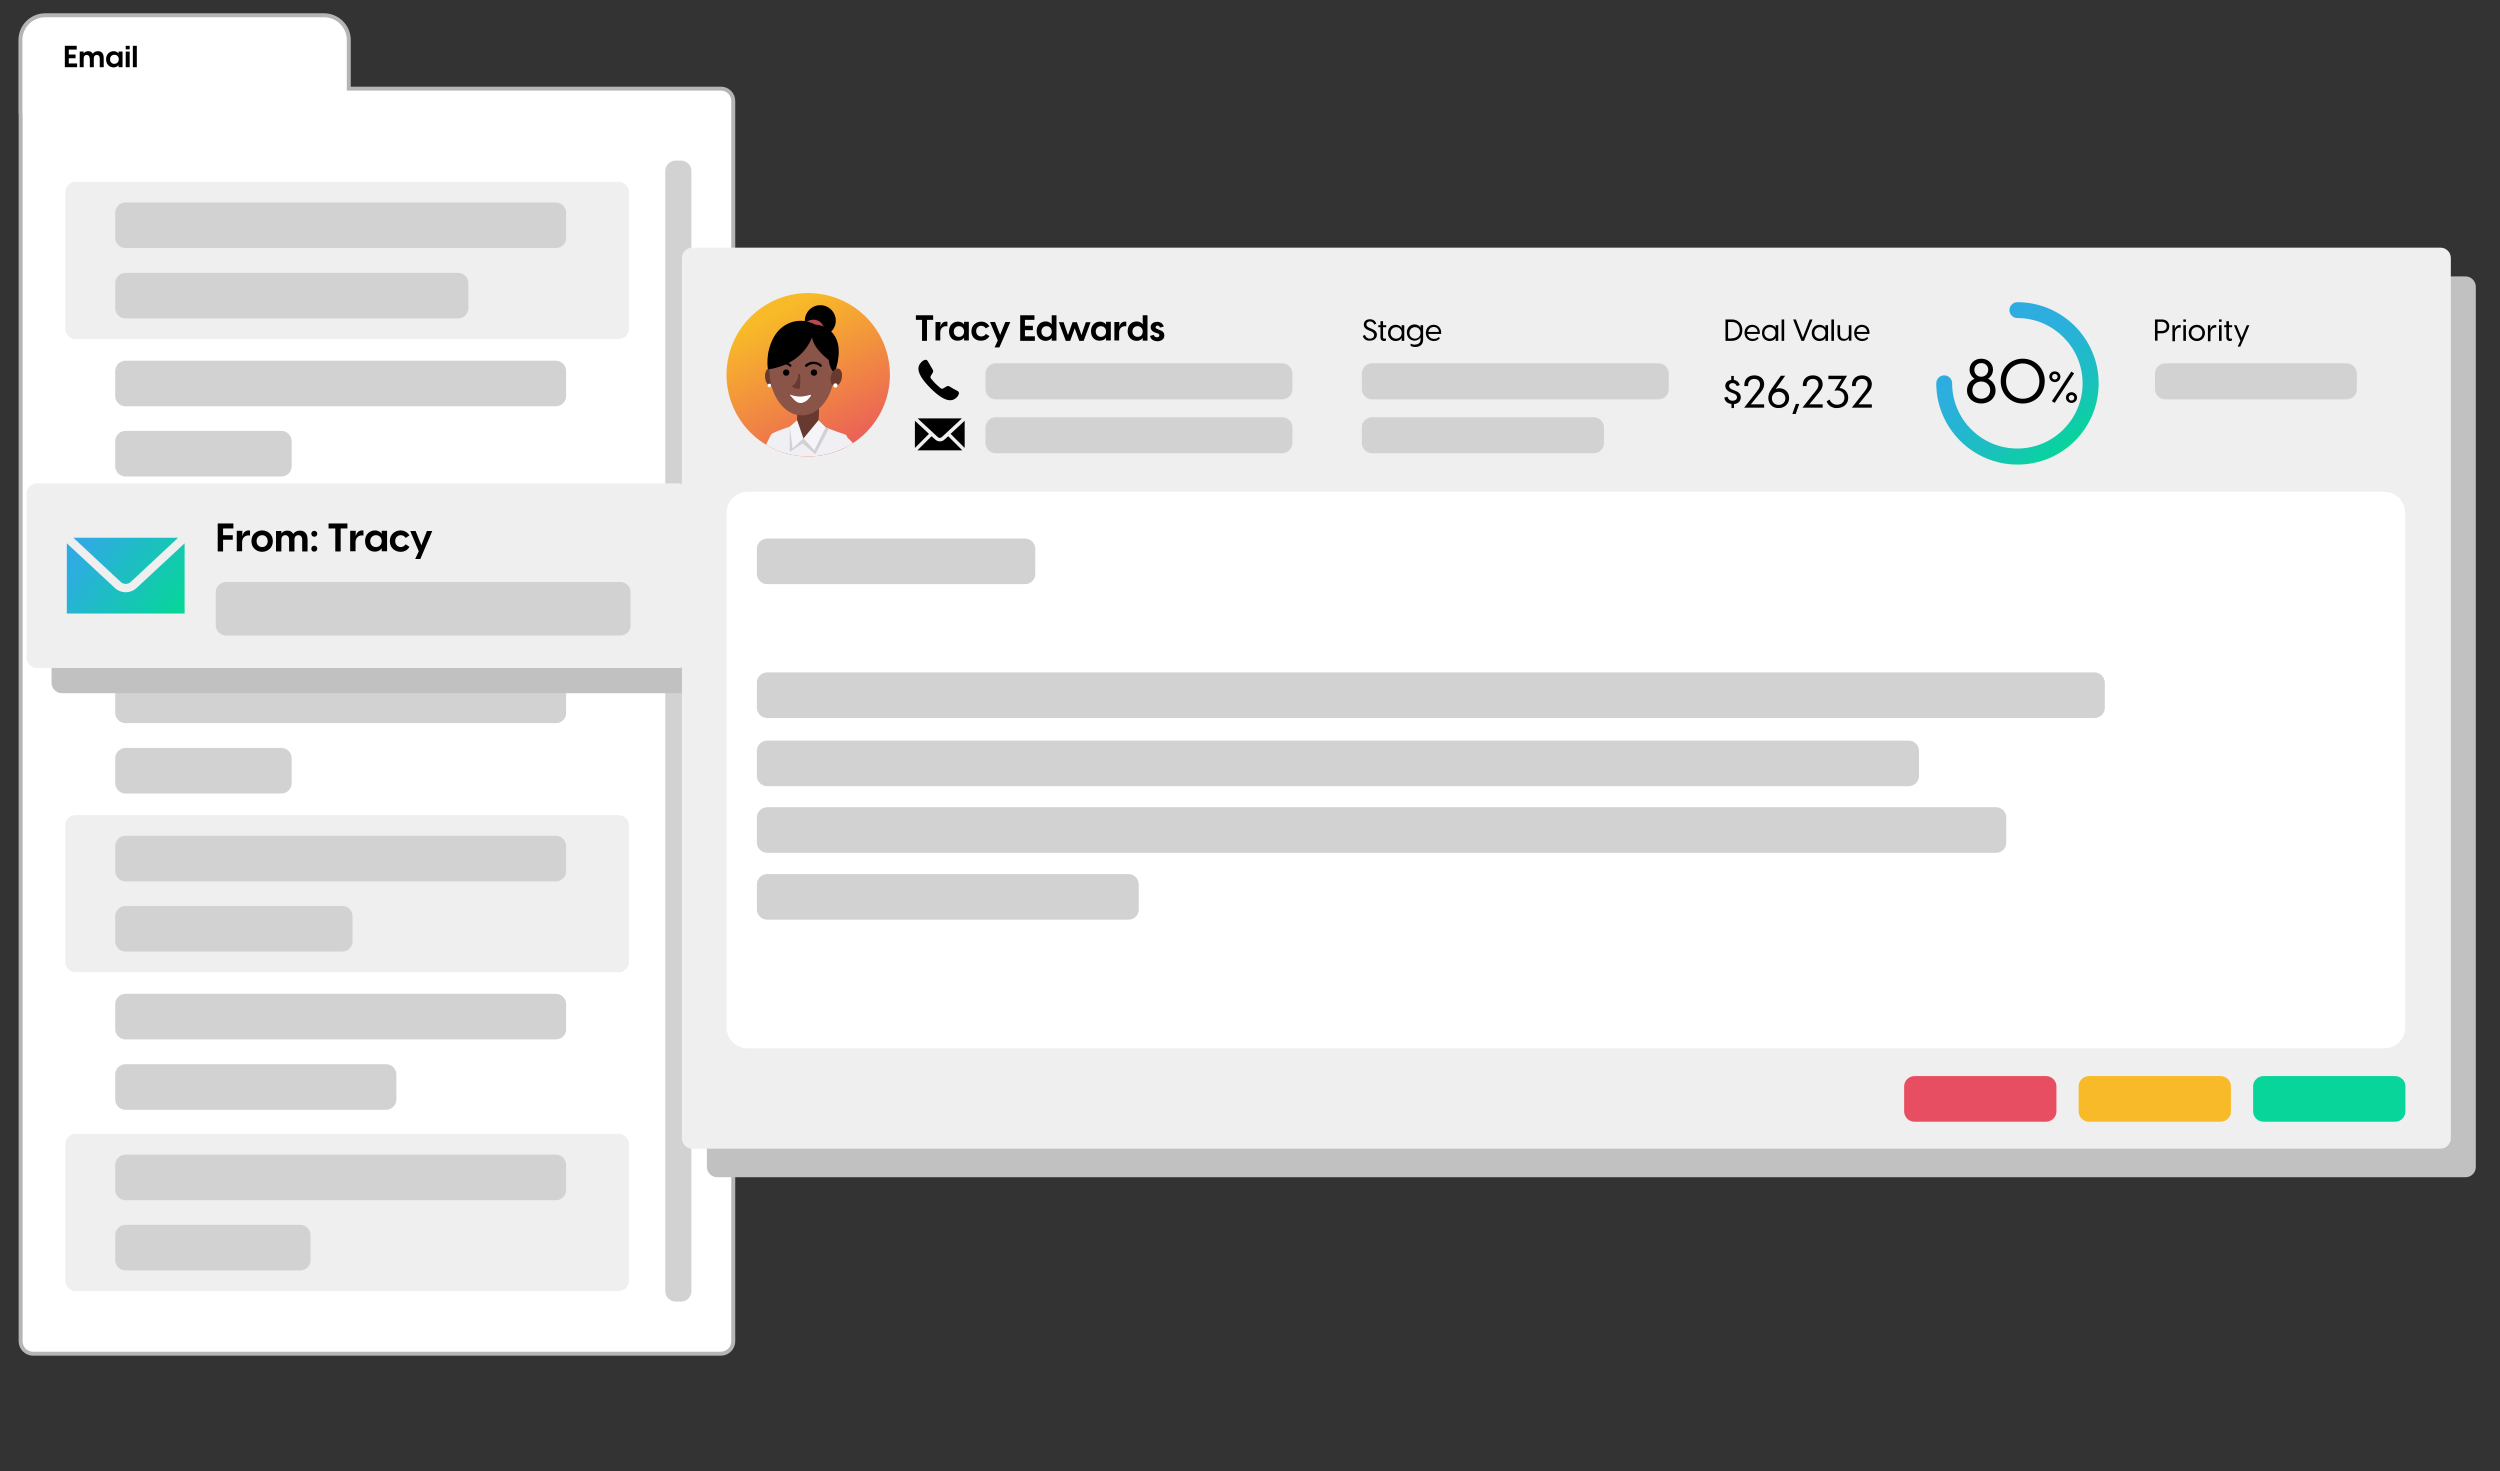 <?xml version="1.0" encoding="utf-8"?>
<!-- Generator: Adobe Illustrator 26.5.0, SVG Export Plug-In . SVG Version: 6.00 Build 0)  -->
<svg version="1.2" baseProfile="tiny" id="Layer_1" xmlns="http://www.w3.org/2000/svg" xmlns:xlink="http://www.w3.org/1999/xlink"
	 x="0px" y="0px" viewBox="0 0 1260.8 742.1" overflow="visible" xml:space="preserve">
<rect x="0" y="0" width="1260.8" height="742.1" fill="#333333" stroke="none"/>
<path fill="#FFFFFF" stroke="#B5B5B5" stroke-width="2" stroke-miterlimit="10" d="M363.6,44.7H175.9V20.2c0-6.9-5.6-12.5-12.5-12.5
	H22.8c-6.9,0-12.5,5.6-12.5,12.5v37.1c0,0.1,0,0.1,0.1,0.2v618.9c0,3.5,2.8,6.3,6.3,6.3h346.8c3.5,0,6.3-2.8,6.3-6.3V51.1
	C369.9,47.6,367.1,44.7,363.6,44.7z"/>
<g>
	<path d="M32.6,23.1h6.1V25h-4v2.5h3.4v1.9h-3.4v2.6h4.2v1.9h-6.2V23.1z"/>
	<path d="M45.2,29.4c0-1.1-0.6-1.7-1.5-1.7c-0.9,0-1.5,0.6-1.5,1.7v4.5h-2V26h2v1c0.4-0.7,1.2-1.2,2.3-1.2c1,0,1.8,0.4,2.3,1.3
		c0.5-0.7,1.3-1.3,2.6-1.3c1.7,0,2.9,1,2.9,3.5v4.6h-2v-4.5c0-1.1-0.6-1.7-1.5-1.7c-0.9,0-1.5,0.6-1.5,1.7v4.5h-2V29.4z"/>
	<path d="M53.5,29.9c0-2.7,2-4.1,3.8-4.1c1.4,0,2.3,0.8,2.5,1.2h0V26h2v7.9h-2v-1.1h0c-0.2,0.4-1.1,1.2-2.5,1.2
		C55.4,34,53.5,32.6,53.5,29.9z M57.7,32.2c1.1,0,2.2-0.8,2.2-2.3c0-1.5-1.1-2.3-2.2-2.3s-2.2,0.8-2.2,2.3S56.5,32.2,57.7,32.2z"/>
	<path d="M63.4,23.1h2v1.8h-2V23.1z M63.4,26h2v7.9h-2V26z"/>
	<path d="M67,23.1h2v10.8h-2V23.1z"/>
</g>
<path fill="#D2D2D2" d="M343.5,656.4h-2.8c-2.9,0-5.2-2.4-5.2-5.2v-565c0-2.9,2.4-5.2,5.2-5.2h2.8c2.9,0,5.2,2.4,5.2,5.2v565
	C348.7,654,346.4,656.4,343.5,656.4z"/>
<path fill="#D2D2D2" d="M280.3,364.7h-217c-2.9,0-5.2-2.4-5.2-5.2v-12.6c0-2.9,2.4-5.2,5.2-5.2h217c2.9,0,5.2,2.4,5.2,5.2v12.6
	C285.6,362.4,283.2,364.7,280.3,364.7z"/>
<path fill="#D2D2D2" d="M141.9,400.2H63.3c-2.9,0-5.2-2.4-5.2-5.2v-12.6c0-2.9,2.4-5.2,5.2-5.2h78.6c2.9,0,5.2,2.4,5.2,5.2v12.6
	C147.1,397.8,144.8,400.2,141.9,400.2z"/>
<path fill="#EFEFEF" d="M312,171H38.1c-2.9,0-5.2-2.4-5.2-5.2V96.9c0-2.9,2.4-5.2,5.2-5.2H312c2.9,0,5.2,2.4,5.2,5.2v68.8
	C317.2,168.6,314.9,171,312,171z"/>
<path fill="#D2D2D2" d="M280.3,125.1h-217c-2.9,0-5.2-2.4-5.2-5.2v-12.6c0-2.9,2.4-5.2,5.2-5.2h217c2.9,0,5.2,2.4,5.2,5.2v12.6
	C285.6,122.8,283.2,125.1,280.3,125.1z"/>
<path fill="#D2D2D2" d="M231,160.6H63.3c-2.9,0-5.2-2.4-5.2-5.2v-12.6c0-2.9,2.4-5.2,5.2-5.2H231c2.9,0,5.2,2.4,5.2,5.2v12.6
	C236.2,158.2,233.9,160.6,231,160.6z"/>
<path fill="#D2D2D2" d="M280.3,204.9h-217c-2.9,0-5.2-2.4-5.2-5.2v-12.6c0-2.9,2.4-5.2,5.2-5.2h217c2.9,0,5.2,2.4,5.2,5.2v12.6
	C285.6,202.5,283.2,204.9,280.3,204.9z"/>
<path fill="#D2D2D2" d="M141.9,240.3H63.3c-2.9,0-5.2-2.4-5.2-5.2v-12.6c0-2.9,2.4-5.2,5.2-5.2h78.6c2.9,0,5.2,2.4,5.2,5.2v12.6
	C147.1,238,144.8,240.3,141.9,240.3z"/>
<path fill="#EFEFEF" d="M312,490.3H38.1c-2.9,0-5.2-2.4-5.2-5.2v-68.8c0-2.9,2.4-5.2,5.2-5.2H312c2.9,0,5.2,2.4,5.2,5.2v68.8
	C317.2,488,314.9,490.3,312,490.3z"/>
<path fill="#D2D2D2" d="M280.3,444.5h-217c-2.9,0-5.2-2.4-5.2-5.2v-12.6c0-2.9,2.4-5.2,5.2-5.2h217c2.9,0,5.2,2.4,5.2,5.2v12.6
	C285.6,442.1,283.2,444.5,280.3,444.5z"/>
<path fill="#D2D2D2" d="M172.6,479.9H63.3c-2.9,0-5.2-2.4-5.2-5.2v-12.6c0-2.9,2.4-5.2,5.2-5.2h109.3c2.9,0,5.2,2.4,5.2,5.2v12.6
	C177.8,477.6,175.4,479.9,172.6,479.9z"/>
<path fill="#D2D2D2" d="M280.3,524.2h-217c-2.9,0-5.2-2.4-5.2-5.2v-12.6c0-2.9,2.4-5.2,5.2-5.2h217c2.9,0,5.2,2.4,5.2,5.2V519
	C285.6,521.9,283.2,524.2,280.3,524.2z"/>
<path fill="#D2D2D2" d="M194.6,559.7H63.3c-2.9,0-5.2-2.4-5.2-5.2v-12.6c0-2.9,2.4-5.2,5.2-5.2h131.4c2.9,0,5.2,2.4,5.2,5.2v12.6
	C199.9,557.3,197.5,559.7,194.6,559.7z"/>
<path fill="#EFEFEF" d="M312,651.1H38.1c-2.9,0-5.2-2.4-5.2-5.2V577c0-2.9,2.4-5.2,5.2-5.2H312c2.9,0,5.2,2.4,5.2,5.2v68.8
	C317.2,648.7,314.9,651.1,312,651.1z"/>
<path fill="#D2D2D2" d="M280.3,605.3h-217c-2.9,0-5.2-2.4-5.2-5.2v-12.6c0-2.9,2.4-5.2,5.2-5.2h217c2.9,0,5.2,2.4,5.2,5.2V600
	C285.6,602.9,283.2,605.3,280.3,605.3z"/>
<path fill="#D2D2D2" d="M151.4,640.7H63.3c-2.9,0-5.2-2.4-5.2-5.2v-12.6c0-2.9,2.4-5.2,5.2-5.2h88.1c2.9,0,5.2,2.4,5.2,5.2v12.6
	C156.7,638.3,154.3,640.7,151.4,640.7z"/>
<path fill="#C1C1C1" d="M354.9,349.6H31.2c-2.9,0-5.2-2.4-5.2-5.2v-82.7c0-2.9,2.4-5.2,5.2-5.2h323.6c2.9,0,5.2,2.4,5.2,5.2v82.7
	C360.1,347.2,357.8,349.6,354.9,349.6z"/>
<path fill="#EFEFEF" d="M342.2,336.9H18.6c-2.9,0-5.2-2.4-5.2-5.2V249c0-2.9,2.4-5.2,5.2-5.2h323.6c2.9,0,5.2,2.4,5.2,5.2v82.7
	C347.5,334.6,345.1,336.9,342.2,336.9z"/>
<path fill="#D2D2D2" d="M312.9,320.5H114c-2.9,0-5.2-2.4-5.2-5.2v-16.6c0-2.9,2.4-5.2,5.2-5.2h198.8c2.9,0,5.2,2.4,5.2,5.2v16.6
	C318.1,318.2,315.8,320.5,312.9,320.5z"/>
<path fill="#C1C1C1" d="M1243.4,593.7H361.7c-2.9,0-5.2-2.4-5.2-5.2V144.6c0-2.9,2.4-5.2,5.2-5.2h881.7c2.9,0,5.2,2.4,5.2,5.2v443.9
	C1248.6,591.4,1246.3,593.7,1243.4,593.7z"/>
<path fill="#EFEFEF" d="M1230.8,579.3H349.1c-2.9,0-5.2-2.4-5.2-5.2V130.1c0-2.9,2.4-5.2,5.2-5.2h881.7c2.9,0,5.2,2.4,5.2,5.2V574
	C1236,576.9,1233.7,579.3,1230.8,579.3z"/>
<g>
	<path d="M465,161.3h-3.1V159h8.7v2.3h-3.1v10.6H465V161.3z"/>
	<path d="M471.9,162.4h2.4v2.4c0.3-1.4,1.2-2.6,2.9-2.6c0.2,0,0.4,0,0.6,0.1v2.3c-0.2,0-0.4-0.1-0.6-0.1c-1.8,0-3,1.3-3,3.1v4.1
		h-2.4V162.4z"/>
	<path d="M478.6,167.1c0-3.3,2.3-4.9,4.5-4.9c1.7,0,2.8,0.9,3,1.4h0.1v-1.3h2.4v9.4h-2.4v-1.3h-0.1c-0.2,0.5-1.3,1.4-3,1.4
		C480.9,172,478.6,170.4,478.6,167.1z M483.6,169.9c1.4,0,2.6-0.9,2.6-2.7s-1.3-2.7-2.6-2.7c-1.4,0-2.6,1-2.6,2.7
		S482.2,169.9,483.6,169.9z"/>
	<path d="M489.9,167.1c0-3.2,2.5-4.9,5-4.9c1.7,0,3.1,0.8,4.1,2.3l-1.8,1.1c-0.5-0.7-1.3-1.3-2.3-1.3c-1.4,0-2.6,1-2.6,2.7
		s1.2,2.7,2.6,2.7c1,0,1.8-0.5,2.3-1.3l1.8,1.1c-0.9,1.5-2.4,2.3-4.1,2.3C492.4,172,489.9,170.3,489.9,167.1z"/>
	<path d="M503.2,171.7l-3.9-9.3h2.5l2.6,6.5l2.6-6.5h2.5l-4,9.4l-1.5,3.4h-2.4L503.2,171.7z"/>
	<path d="M514.4,159h7.3v2.3h-4.8v3h4v2.2h-4v3.1h5v2.3h-7.4V159z"/>
	<path d="M530.4,171.8v-1.3h-0.1c-0.2,0.5-1.3,1.4-3,1.4c-2.2,0-4.5-1.6-4.5-4.9s2.3-4.9,4.5-4.9c1.7,0,2.8,0.9,3,1.4h0.1V159h2.4
		v12.8H530.4z M527.8,169.9c1.4,0,2.6-0.9,2.6-2.7s-1.3-2.7-2.6-2.7c-1.4,0-2.6,1-2.6,2.7S526.4,169.9,527.8,169.9z"/>
	<path d="M542,165.5l-2.3,6.4h-2.2l-3.5-9.4h2.4l2.2,6.5l2.3-6.5h2.2l2.3,6.5l2.2-6.5h2.4l-3.5,9.4h-2.2L542,165.5z"/>
	<path d="M550.2,167.1c0-3.3,2.3-4.9,4.5-4.9c1.7,0,2.8,0.9,3,1.4h0.1v-1.3h2.4v9.4h-2.4v-1.3h-0.1c-0.2,0.5-1.3,1.4-3,1.4
		C552.6,172,550.2,170.4,550.2,167.1z M555.2,169.9c1.4,0,2.6-0.9,2.6-2.7s-1.3-2.7-2.6-2.7c-1.4,0-2.6,1-2.6,2.7
		S553.9,169.9,555.2,169.9z"/>
	<path d="M562.1,162.4h2.4v2.4c0.3-1.4,1.2-2.6,2.9-2.6c0.2,0,0.4,0,0.6,0.1v2.3c-0.2,0-0.4-0.1-0.6-0.1c-1.8,0-3,1.3-3,3.1v4.1
		h-2.4V162.4z"/>
	<path d="M576.3,171.8v-1.3h-0.1c-0.2,0.5-1.3,1.4-3,1.4c-2.2,0-4.5-1.6-4.5-4.9s2.3-4.9,4.5-4.9c1.7,0,2.8,0.9,3,1.4h0.1V159h2.4
		v12.8H576.3z M573.7,169.9c1.4,0,2.6-0.9,2.6-2.7s-1.3-2.7-2.6-2.7c-1.4,0-2.6,1-2.6,2.7S572.4,169.9,573.7,169.9z"/>
	<path d="M580,169.4l1.9-0.5c0.2,0.6,0.6,1.2,1.6,1.2c0.6,0,1.2-0.3,1.2-1c0-0.5-0.3-0.8-1-1l-1.2-0.4c-1.6-0.6-2.2-1.6-2.2-2.7
		c0-1.7,1.5-2.7,3.3-2.7c1.7,0,2.9,1,3.3,2.4l-1.9,0.5c-0.3-0.8-0.7-1-1.2-1c-0.6,0-1,0.4-1,0.8c0,0.4,0.2,0.7,1,1l1,0.4
		c1.2,0.4,2.4,1.1,2.4,2.8c0,1.9-1.6,2.9-3.6,2.9C581.7,172,580.3,171.1,580,169.4z"/>
</g>
<g>
	<path d="M687.3,169.4l1.1-0.5c0.3,1.1,1.2,1.9,2.5,1.9c1.1,0,2.1-0.6,2.1-1.8c0-1.1-0.8-1.6-2-2.1l-0.7-0.3
		c-1.6-0.6-2.5-1.5-2.5-2.9c0-1.7,1.3-2.7,3.1-2.7c1.8,0,2.8,1.1,3.2,2.2l-1,0.5c-0.4-1-1.1-1.6-2.2-1.6c-1,0-1.8,0.6-1.8,1.5
		c0,0.8,0.5,1.3,1.7,1.8l0.7,0.3c1.8,0.7,2.9,1.5,2.9,3.1c0,2-1.7,3-3.5,3C689.1,172,687.6,170.9,687.3,169.4z"/>
	<path d="M696.2,170.2V165h-1.1v-1h1.1v-2h1.3v2h1.6v1h-1.6v5c0,0.5,0.2,0.8,0.8,0.8c0.2,0,0.4,0,0.7-0.1v1
		c-0.3,0.2-0.7,0.3-1.1,0.3C696.9,171.9,696.2,171.4,696.2,170.2z"/>
	<path d="M700,167.9c0-2.7,2-4.1,3.9-4.1c1.5,0,2.6,0.8,3,1.6h0V164h1.3v7.9h-1.3v-1.5h0c-0.4,0.8-1.5,1.6-3,1.6
		C702,172,700,170.6,700,167.9z M704.1,170.8c1.4,0,2.8-1,2.8-2.9s-1.4-2.9-2.8-2.9c-1.4,0-2.8,1-2.8,2.9S702.7,170.8,704.1,170.8z"
		/>
	<path d="M711.4,174.4v-1.1c0.4,0.2,1.1,0.5,2.1,0.5c1.5,0,2.9-0.7,2.9-2.5v-1.1h-0.1c-0.4,0.8-1.5,1.6-2.9,1.6
		c-1.9,0-3.9-1.4-3.9-4.1c0-2.7,2-4.1,3.9-4.1c1.5,0,2.6,0.8,2.9,1.6h0.1V164h1.3v7.4c0,2.8-2.2,3.6-4,3.6
		C712.7,175,711.8,174.7,711.4,174.4z M713.6,170.8c1.4,0,2.8-1,2.8-2.9s-1.4-2.9-2.8-2.9c-1.4,0-2.8,1-2.8,2.9
		S712.2,170.8,713.6,170.8z"/>
	<path d="M719.1,167.9c0-2.7,1.9-4.1,3.9-4.1c2,0,4.1,1.4,3.8,4.6h-6.5c0.2,1.7,1.5,2.5,3,2.5c0.9,0,1.8-0.3,2.3-1l0.6,0.7
		c-0.7,0.9-1.8,1.4-3.1,1.4C721,172,719.1,170.5,719.1,167.9z M725.7,167.4c-0.1-1.6-1.3-2.5-2.6-2.5c-1.3,0-2.5,0.8-2.7,2.5H725.7z
		"/>
</g>
<g>
	<path d="M870.2,161.1h3.2c3.2,0,5.3,2.2,5.3,5.4s-2.1,5.4-5.3,5.4h-3.2V161.1z M873.4,170.6c2.6,0,4-1.7,4-4.1s-1.4-4.1-4-4.1h-1.9
		v8.3H873.4z"/>
	<path d="M879.8,167.9c0-2.7,1.9-4.1,3.9-4.1c2,0,4.1,1.4,3.8,4.6H881c0.2,1.7,1.5,2.5,3,2.5c0.9,0,1.8-0.3,2.3-1l0.6,0.7
		c-0.7,0.9-1.8,1.4-3.1,1.4C881.7,172,879.8,170.5,879.8,167.9z M886.4,167.4c-0.1-1.6-1.3-2.5-2.6-2.5c-1.3,0-2.5,0.8-2.7,2.5
		H886.4z"/>
	<path d="M888.6,167.9c0-2.7,2-4.1,3.9-4.1c1.5,0,2.6,0.8,3,1.6h0V164h1.3v7.9h-1.3v-1.5h0c-0.4,0.8-1.5,1.6-3,1.6
		C890.5,172,888.6,170.6,888.6,167.9z M892.6,170.8c1.4,0,2.8-1,2.8-2.9s-1.4-2.9-2.8-2.9c-1.4,0-2.8,1-2.8,2.9
		S891.2,170.8,892.6,170.8z"/>
	<path d="M898.5,161.1h1.3v10.8h-1.3V161.1z"/>
	<path d="M904.3,161.1h1.4l3.5,9.1l3.5-9.1h1.4l-4.3,10.8h-1.3L904.3,161.1z"/>
	<path d="M913.7,167.9c0-2.7,2-4.1,3.9-4.1c1.5,0,2.6,0.8,3,1.6h0V164h1.3v7.9h-1.3v-1.5h0c-0.4,0.8-1.5,1.6-3,1.6
		C915.6,172,913.7,170.6,913.7,167.9z M917.8,170.8c1.4,0,2.8-1,2.8-2.9s-1.4-2.9-2.8-2.9c-1.4,0-2.8,1-2.8,2.9
		S916.4,170.8,917.8,170.8z"/>
	<path d="M923.6,161.1h1.3v10.8h-1.3V161.1z"/>
	<path d="M933.7,171.8h-1.3v-1.3c-0.4,0.8-1.3,1.4-2.6,1.4c-1.7,0-3.1-1-3.1-3.4V164h1.3v4.5c0,1.6,0.9,2.4,2.2,2.4
		c1.3,0,2.2-0.8,2.2-2.4V164h1.3V171.8z"/>
	<path d="M935.1,167.9c0-2.7,1.9-4.1,3.9-4.1c2,0,4.1,1.4,3.8,4.6h-6.5c0.2,1.7,1.5,2.5,3,2.5c0.9,0,1.8-0.3,2.3-1l0.6,0.7
		c-0.7,0.9-1.8,1.4-3.1,1.4C937,172,935.1,170.5,935.1,167.9z M941.6,167.4c-0.1-1.6-1.3-2.5-2.6-2.5c-1.3,0-2.5,0.8-2.7,2.5H941.6z
		"/>
</g>
<g>
	<path d="M1086.8,161.1h3.5c2.3,0,3.7,1.5,3.7,3.5c0,2.1-1.4,3.5-3.7,3.5h-2.2v3.7h-1.3V161.1z M1090.2,166.9c1.5,0,2.5-0.8,2.5-2.3
		s-1-2.3-2.5-2.3h-2.1v4.6H1090.2z"/>
	<path d="M1095.5,164h1.3v2c0.3-1.1,1.1-2.1,2.5-2.1c0.2,0,0.3,0,0.5,0.1v1.2c-0.1,0-0.3,0-0.4,0c-1.5,0-2.5,1.1-2.5,2.9v4h-1.3V164
		z"/>
	<path d="M1101.1,161.1h1.3v1.2h-1.3V161.1z M1101.1,164h1.3v7.9h-1.3V164z"/>
	<path d="M1103.8,167.9c0-2.6,2-4.1,4.1-4.1c2,0,4.1,1.5,4.1,4.1c0,2.6-2,4.1-4.1,4.1C1105.9,172,1103.8,170.5,1103.8,167.9z
		 M1107.9,170.8c1.5,0,2.8-1.1,2.8-2.9s-1.4-2.9-2.8-2.9c-1.5,0-2.8,1.1-2.8,2.9S1106.5,170.8,1107.9,170.8z"/>
	<path d="M1113.4,164h1.3v2c0.3-1.1,1.1-2.1,2.5-2.1c0.2,0,0.3,0,0.5,0.1v1.2c-0.1,0-0.3,0-0.4,0c-1.5,0-2.5,1.1-2.5,2.9v4h-1.3V164
		z"/>
	<path d="M1119.1,161.1h1.3v1.2h-1.3V161.1z M1119.1,164h1.3v7.9h-1.3V164z"/>
	<path d="M1122.8,170.2V165h-1.1v-1h1.1v-2h1.3v2h1.6v1h-1.6v5c0,0.5,0.2,0.8,0.8,0.8c0.2,0,0.4,0,0.7-0.1v1
		c-0.3,0.2-0.7,0.3-1.1,0.3C1123.5,171.9,1122.8,171.4,1122.8,170.2z"/>
	<path d="M1129.9,171.8l-3.3-7.8h1.3l2.6,6.3l2.6-6.3h1.3l-3.3,7.9l-1.3,2.9h-1.3L1129.9,171.8z"/>
</g>
<g>
	<path d="M992,196.9c0-2.9,1.6-4.9,3.8-5.9c-1.5-1-2.5-2.6-2.5-4.6c0-2.9,2.3-5.5,5.9-5.5c3.6,0,5.9,2.6,5.9,5.5c0,2-1,3.6-2.5,4.6
		c2.1,1,3.8,3,3.8,5.9c0,4.1-3.4,6.6-7.2,6.6C995.4,203.5,992,201,992,196.9z M999.2,201.1c2.4,0,4.5-1.7,4.5-4.3s-2-4.4-4.5-4.4
		c-2.5,0-4.5,1.7-4.5,4.4S996.8,201.1,999.2,201.1z M999.2,190c2,0,3.5-1.6,3.5-3.5c0-1.9-1.4-3.4-3.5-3.4c-2.1,0-3.5,1.6-3.5,3.4
		C995.7,188.5,997.2,190,999.2,190z"/>
	<path d="M1009,192.2c0-6.8,5.1-11.3,11.1-11.3s11.1,4.6,11.1,11.3c0,6.8-5.1,11.3-11.1,11.3S1009,198.9,1009,192.2z M1020.1,201.1
		c4.5,0,8.4-3.5,8.4-8.9c0-5.3-3.9-8.9-8.4-8.9s-8.4,3.5-8.4,8.9C1011.6,197.5,1015.6,201.1,1020.1,201.1z"/>
	<path d="M1036.3,187.3c1.5,0,2.8,1.2,2.8,2.7s-1.2,2.7-2.8,2.7s-2.8-1.2-2.8-2.7S1034.7,187.3,1036.3,187.3z M1034.8,202.3
		l9.8-14.9l1.4,0.9l-9.8,14.9L1034.8,202.3z M1036.3,191.4c0.8,0,1.4-0.6,1.4-1.4s-0.6-1.4-1.4-1.4s-1.4,0.6-1.4,1.4
		S1035.5,191.4,1036.3,191.4z M1044.7,197.8c1.5,0,2.8,1.2,2.8,2.7s-1.2,2.7-2.8,2.7s-2.8-1.2-2.8-2.7S1043.2,197.8,1044.7,197.8z
		 M1044.7,202c0.8,0,1.4-0.6,1.4-1.4s-0.6-1.4-1.4-1.4s-1.4,0.6-1.4,1.4S1043.9,202,1044.7,202z"/>
</g>
<g>
	<linearGradient id="SVGID_1_" gradientUnits="userSpaceOnUse" x1="391.713" y1="157.59" x2="433.027" y2="239.424">
		<stop  offset="0" style="stop-color:#F8BA28"/>
		<stop  offset="1" style="stop-color:#E84E61"/>
	</linearGradient>
	<circle fill="url(#SVGID_1_)" cx="407.6" cy="189" r="41.2"/>
	<path fill="#EFEFF4" d="M425.7,226c0.1-0.1,0.3-0.1,0.4-0.2c0.1,0,0.2-0.1,0.2-0.1c0.2-0.1,0.4-0.2,0.6-0.3c0,0,0.1,0,0.1,0
		c0.2-0.1,0.4-0.2,0.6-0.3c0.1,0,0.1-0.1,0.2-0.1c0.1-0.1,0.2-0.1,0.3-0.2c0,0,0,0,0,0c0.7-0.4,1.4-0.8,2.1-1.3
		c-1.1-1.2-2.1-2.1-2.8-2.8c-0.3-0.9-0.7-1.4-1.2-1.6c-1.6-0.5-5.8-2-8.2-2.9c-1-0.4-1.7-0.6-1.7-0.6l-18.1-0.4c0,0-8.3,2.7-9.2,3.8
		c-0.3,0.3-1.3,2.4-2.7,5.3c6.2,3.7,13.5,5.9,21.2,5.9c6.2,0,12.1-1.4,17.3-3.8c0,0,0,0,0,0c0,0,0.1,0,0.1-0.1
		c0.1-0.1,0.3-0.1,0.4-0.2C425.5,226,425.6,226,425.7,226z"/>
	<path fill="#D1D1D1" d="M418.1,216.1l-6.9,13l-6.4-5.5l-6.5,4.3v-12.7l18.1,0.4C416.4,215.5,417,215.8,418.1,216.1z"/>
	<path fill="#68392E" d="M413.1,203.1c0,0,0,2.7-0.1,5.7c-0.1,2.2-0.2,4.4-0.5,6c-0.6,3.6-6.6,8.2-8.9,5.5c-2.3-2.7-1.9-4.7-1.6-9.1
		c0-0.7,0-1.3,0-1.8c-0.1-2.8-1-3.5-1-3.5L413.1,203.1z"/>
	<polygon fill="#F4F4F9" points="402,211.9 398.3,215.2 399.7,226.2 405.2,221.1 	"/>
	<polygon fill="#F4F4F9" points="405.2,221.1 412.8,211.9 416.4,215.5 410.7,227.1 	"/>
	<g>
		
			<ellipse transform="matrix(0.99 -0.14 0.14 0.99 -22.81 56.285)" fill="#68392E" cx="388.7" cy="190.3" rx="2.8" ry="4.6"/>
		<path fill="#FFFFFF" d="M388.9,194.4c0,0.5-0.4,0.9-0.9,0.9c-0.5,0-0.9-0.4-0.9-0.9c0-0.5,0.4-0.9,0.9-0.9
			C388.5,193.4,388.9,193.8,388.9,194.4z"/>
		<circle cx="413.7" cy="161.7" r="7.8"/>
		<ellipse fill="#B74952" cx="410.2" cy="166.7" rx="5.5" ry="5.5"/>
		<path fill="#8B5449" d="M420.9,186.3c0,12.8-7.4,23.2-16.5,23.2S388,199.1,388,186.3s7.4-23.2,16.5-23.2S420.9,173.5,420.9,186.3z
			"/>
		<path d="M409.5,170.1c0,0-4.2,13.7-22.2,16.2c0,0-1.6-8.1,2.9-16.2c4.5-8.1,13.7-10.4,20.9-6.4c0,0,7.5,0.1,10.7,7.3
			s-1,17.4-1,17.4s-2.7-3.1-2.8-6.8C418.1,181.5,410.5,176.4,409.5,170.1z"/>
		<g>
			<path d="M391.2,185c-0.1,0-0.3,0-0.4-0.2c-0.2-0.2-0.2-0.6,0-0.8c1-1,2.5-1.6,4.1-1.6c1.6,0,3.1,0.6,4.1,1.6
				c0.2,0.2,0.2,0.6,0,0.8c-0.2,0.2-0.6,0.2-0.8,0c-0.7-0.8-1.9-1.2-3.2-1.2s-2.5,0.5-3.2,1.3C391.5,184.9,391.3,185,391.2,185z"/>
		</g>
		<g>
			<path d="M406.5,185c-0.1,0-0.3,0-0.4-0.2c-0.2-0.2-0.2-0.6,0-0.8c1-1,2.5-1.6,4.1-1.6s3.1,0.6,4.1,1.6c0.2,0.2,0.2,0.6,0,0.8
				c-0.2,0.2-0.6,0.2-0.8,0c-0.7-0.8-1.9-1.2-3.2-1.2s-2.5,0.5-3.2,1.3C406.8,184.9,406.6,185,406.5,185z"/>
		</g>
		<path fill="#68392E" d="M402.4,190.2c-0.1,0.9-0.6,1.7-1,2.5c-0.3,0.5-0.6,1.1-1.1,1.4c-0.2,0.1-0.4,0.2-0.6,0.3
			c-0.2,0.1-0.3,0.4-0.2,0.5c0,0.1,0.2,0.2,0.3,0.3c0.8,0.5,1.7,0.8,2.6,0.9c0.3,0,0.6,0,0.8-0.2c0.2-0.2,0.3-0.5,0.3-0.8
			c0.1-1.6,0.1-3.2,0.1-4.9c0-0.4,0.1-1.8-0.6-1.7C402.4,188.6,402.5,189.8,402.4,190.2z"/>
		<path fill="#FFFFFF" d="M402.9,200c2,0.1,4-0.4,6-0.9c0.2,0.3,0,0.6-0.2,0.9c-0.7,0.9-1.4,1.8-2.4,2.4s-2.1,1-3.2,0.8
			c-1.4-0.3-2.5-1.4-3.4-2.5c-0.4-0.4-0.7-0.8-1.1-1.2c-0.1-0.1-0.2-0.3-0.2-0.5c0.6,0.3,1.3,0.4,2,0.6
			C401.2,199.8,402,199.9,402.9,200z"/>
		
			<ellipse transform="matrix(0.225 -0.974 0.974 0.225 141.468 558.468)" fill="#68392E" cx="421.9" cy="190.3" rx="4.6" ry="2.8"/>
		<path fill="#FFFFFF" d="M422.4,194.4c0,0.6-0.5,1.1-1.1,1.1c-0.6,0-1.1-0.5-1.1-1.1s0.5-1.1,1.1-1.1
			C422,193.3,422.4,193.8,422.4,194.4z"/>
	</g>
	<g>
		<circle cx="396.5" cy="187.9" r="1.6"/>
		<circle cx="410.5" cy="187.9" r="1.6"/>
	</g>
</g>
<g>
	<path d="M478.7,194.8c-0.4-0.2-0.8-0.2-1.2,0l-1.8,1.1c-0.4,0.2-0.9,0.2-1.3-0.1c-0.6-0.5-1.7-1.4-2.6-2.3s-1.7-1.9-2.3-2.6
		c-0.3-0.4-0.3-0.9-0.1-1.3l1.1-1.8c0.2-0.4,0.2-0.8,0-1.2l-2.7-4.6c-0.3-0.4-0.8-0.7-1.3-0.5c-0.5,0.1-1.1,0.4-1.8,1.1
		c-2.1,2.1-3.1,5.5,4.6,13.2c7.7,7.7,11.2,6.6,13.2,4.6c0.7-0.7,0.9-1.3,1.1-1.8c0.1-0.5-0.1-1-0.5-1.3
		C482.2,196.9,479.8,195.5,478.7,194.8z"/>
</g>
<g>
	<path d="M462.8,211l10.1,9.4c0.6,0.6,1.5,0.6,2.1,0l10.1-9.4H462.8z M461.4,212.2v13.7l7.1-7.1L461.4,212.2z M486.5,212.2l-7.1,6.6
		l7.1,7.1V212.2z M469.8,220l-7.1,7.1h22.6l-7.1-7.1l-1.9,1.7c-0.6,0.6-1.5,0.9-2.3,0.9s-1.6-0.3-2.3-0.9L469.8,220z"/>
</g>
<path fill="#D2D2D2" d="M646.6,201.4H502.2c-2.9,0-5.2-2.4-5.2-5.2v-7.8c0-2.9,2.4-5.2,5.2-5.2h144.4c2.9,0,5.2,2.4,5.2,5.2v7.8
	C651.8,199.1,649.5,201.4,646.6,201.4z"/>
<path fill="#D2D2D2" d="M646.6,228.6H502.2c-2.9,0-5.2-2.4-5.2-5.2v-7.8c0-2.9,2.4-5.2,5.2-5.2h144.4c2.9,0,5.2,2.4,5.2,5.2v7.8
	C651.8,226.2,649.5,228.6,646.6,228.6z"/>
<path fill="#D2D2D2" d="M836.4,201.4H692c-2.9,0-5.2-2.4-5.2-5.2v-7.8c0-2.9,2.4-5.2,5.2-5.2h144.4c2.9,0,5.2,2.4,5.2,5.2v7.8
	C841.6,199.1,839.3,201.4,836.4,201.4z"/>
<path fill="#D2D2D2" d="M1183.4,201.4H1092c-2.9,0-5.2-2.4-5.2-5.2v-7.8c0-2.9,2.4-5.2,5.2-5.2h91.4c2.9,0,5.2,2.4,5.2,5.2v7.8
	C1188.7,199.1,1186.3,201.4,1183.4,201.4z"/>
<path fill="#D2D2D2" d="M803.7,228.6H692c-2.9,0-5.2-2.4-5.2-5.2v-7.8c0-2.9,2.4-5.2,5.2-5.2h111.7c2.9,0,5.2,2.4,5.2,5.2v7.8
	C809,226.2,806.6,228.6,803.7,228.6z"/>
<g>
	
		<linearGradient id="SVGID_00000064318366694314411160000007755218182412099478_" gradientUnits="userSpaceOnUse" x1="997.638" y1="165.64" x2="1041.347" y2="226.602">
		<stop  offset="0" style="stop-color:#2EACE2"/>
		<stop  offset="0.236" style="stop-color:#2CAEDE"/>
		<stop  offset="0.472" style="stop-color:#25B5D2"/>
		<stop  offset="0.708" style="stop-color:#1BC0BE"/>
		<stop  offset="0.942" style="stop-color:#0BD0A2"/>
		<stop  offset="1" style="stop-color:#07D59A"/>
	</linearGradient>
	<path fill="url(#SVGID_00000064318366694314411160000007755218182412099478_)" d="M1017.5,234.3c-22.6,0-41-18.4-41-41
		c0-2.2,1.8-4,4-4s4,1.8,4,4c0,18.2,14.8,32.9,32.9,32.9c18.2,0,32.9-14.8,32.9-32.9s-14.8-32.9-32.9-32.9c-2.2,0-4-1.8-4-4
		c0-2.2,1.8-4,4-4c22.6,0,41,18.4,41,41S1040.1,234.3,1017.5,234.3z"/>
</g>
<g>
	<path d="M873.1,203.7c-1.9-0.2-3.2-1.3-3.5-3.2l1.6-0.4c0.3,1.2,1.2,2,2.6,2c1.1,0,2.2-0.5,2.2-1.8c0-1-0.7-1.5-2-2l-1.1-0.4
		c-2-0.8-2.8-2-2.8-3.3c0-1.7,1.3-2.8,3-3v-2h1.3v2c1.5,0.2,2.6,1.2,3,2.6l-1.5,0.5c-0.4-1-1.1-1.5-2.1-1.5c-1,0-1.8,0.5-1.8,1.5
		c0,0.7,0.5,1.3,1.7,1.8l1,0.4c1.9,0.7,3.2,1.5,3.2,3.5c0,2.1-1.5,3.2-3.4,3.4v2h-1.3V203.7z"/>
	<path d="M887.6,193.9c0-1.9-1.3-2.8-2.9-2.8c-1.6,0-3.1,1-3.1,3.2v0.4h-1.9v-0.6c0-2.8,1.9-4.8,5.1-4.8c3,0,4.9,1.9,4.9,4.4
		c0,2.3-1.5,3.9-2.8,5.4l-3.9,4.8h6.7v1.7h-10.1l5.2-6.6C886.5,196.8,887.6,195.7,887.6,193.9z"/>
	<path d="M891.8,200.7c0-2.5,1.5-4.4,2.4-5.7l3.9-5.5h2.2l-4.8,6.7c0.6-0.3,1.3-0.4,1.9-0.4c2.7,0,4.9,2,4.9,4.9
		c0,3.1-2.4,5.1-5.3,5.1C894.1,205.9,891.8,203.9,891.8,200.7z M897,204.2c1.9,0,3.4-1.3,3.4-3.3c0-2-1.5-3.3-3.4-3.3
		s-3.4,1.3-3.4,3.3C893.6,202.9,895.1,204.2,897,204.2z"/>
	<path d="M905.7,203.7h1.7l-1.8,5.1h-1.7L905.7,203.7z"/>
	<path d="M917.1,193.9c0-1.9-1.3-2.8-2.9-2.8c-1.6,0-3.1,1-3.1,3.2v0.4h-1.9v-0.6c0-2.8,1.9-4.8,5.1-4.8c3,0,4.9,1.9,4.9,4.4
		c0,2.3-1.5,3.9-2.8,5.4l-3.9,4.8h6.7v1.7H909l5.2-6.6C916,196.8,917.1,195.7,917.1,193.9z"/>
	<path d="M921.2,202.4l1.5-0.9c0.6,1.6,2,2.6,3.8,2.6c2,0,3.7-1.2,3.7-3.6c0-2.7-2.3-4.2-5.1-3.4l3.6-5.9h-6.6v-1.7h9.4l-3.8,6.2
		c2.2,0.1,4.4,1.9,4.4,4.9c0,3.2-2.5,5.2-5.7,5.2C923.9,205.9,921.9,204.4,921.2,202.4z"/>
	<path d="M941.9,193.9c0-1.9-1.3-2.8-2.9-2.8c-1.6,0-3.1,1-3.1,3.2v0.4h-1.9v-0.6c0-2.8,1.9-4.8,5.1-4.8c3,0,4.9,1.9,4.9,4.4
		c0,2.3-1.5,3.9-2.8,5.4l-3.9,4.8h6.7v1.7h-10.1l5.2-6.6C940.8,196.8,941.9,195.7,941.9,193.9z"/>
</g>
<path fill="#FFFFFF" d="M1202.4,528.7H377.1c-5.9,0-10.7-4.8-10.7-10.7V258.7c0-5.9,4.8-10.7,10.7-10.7h825.2
	c5.9,0,10.7,4.8,10.7,10.7V518C1213.1,523.9,1208.3,528.7,1202.4,528.7z"/>
<path fill="#F8BA28" d="M1119.9,565.7h-66.4c-2.9,0-5.2-2.4-5.2-5.2v-12.6c0-2.9,2.4-5.2,5.2-5.2h66.4c2.9,0,5.2,2.4,5.2,5.2v12.6
	C1125.2,563.3,1122.8,565.7,1119.9,565.7z"/>
<path fill="#07D59A" d="M1207.9,565.7h-66.4c-2.9,0-5.2-2.4-5.2-5.2v-12.6c0-2.9,2.4-5.2,5.2-5.2h66.4c2.9,0,5.2,2.4,5.2,5.2v12.6
	C1213.1,563.3,1210.8,565.7,1207.9,565.7z"/>
<path fill="#E84E61" d="M1031.9,565.7h-66.4c-2.9,0-5.2-2.4-5.2-5.2v-12.6c0-2.9,2.4-5.2,5.2-5.2h66.4c2.9,0,5.2,2.4,5.2,5.2v12.6
	C1037.1,563.3,1034.8,565.7,1031.9,565.7z"/>
<path fill="#D2D2D2" d="M516.9,294.6h-130c-2.9,0-5.2-2.4-5.2-5.2v-12.6c0-2.9,2.4-5.2,5.2-5.2h130c2.9,0,5.2,2.4,5.2,5.2v12.6
	C522.2,292.3,519.8,294.6,516.9,294.6z"/>
<path fill="#D2D2D2" d="M1056.3,362.1H386.9c-2.9,0-5.2-2.4-5.2-5.2v-12.6c0-2.9,2.4-5.2,5.2-5.2h669.4c2.9,0,5.2,2.4,5.2,5.2v12.6
	C1061.6,359.7,1059.2,362.1,1056.3,362.1z"/>
<path fill="#D2D2D2" d="M962.6,396.5H386.9c-2.9,0-5.2-2.4-5.2-5.2v-12.6c0-2.9,2.4-5.2,5.2-5.2h575.7c2.9,0,5.2,2.4,5.2,5.2v12.6
	C967.8,394.1,965.5,396.5,962.6,396.5z"/>
<path fill="#D2D2D2" d="M1006.6,430.1H386.9c-2.9,0-5.2-2.4-5.2-5.2v-12.6c0-2.9,2.4-5.2,5.2-5.2h619.7c2.9,0,5.2,2.4,5.2,5.2v12.6
	C1011.9,427.8,1009.5,430.1,1006.6,430.1z"/>
<path fill="#D2D2D2" d="M569.2,463.8H386.9c-2.9,0-5.2-2.4-5.2-5.2V446c0-2.9,2.4-5.2,5.2-5.2h182.2c2.9,0,5.2,2.4,5.2,5.2v12.6
	C574.4,461.4,572.1,463.8,569.2,463.8z"/>
<g>
	<path d="M109.8,264h7.9v2.5h-5.2v3.4h4.9v2.3h-4.9v5.9h-2.7V264z"/>
	<path d="M119.5,267.7h2.7v2.7c0.4-1.6,1.4-2.9,3.2-2.9c0.2,0,0.5,0,0.7,0.1v2.5c-0.2,0-0.4-0.1-0.7-0.1c-2,0-3.3,1.4-3.3,3.5v4.5
		h-2.7V267.7z"/>
	<path d="M126.8,272.9c0-3.5,2.7-5.4,5.4-5.4c2.7,0,5.4,1.9,5.4,5.4c0,3.5-2.8,5.4-5.4,5.4C129.5,278.3,126.8,276.4,126.8,272.9z
		 M132.2,275.9c1.5,0,2.8-1.1,2.8-3s-1.3-3-2.8-3s-2.8,1.1-2.8,3S130.7,275.9,132.2,275.9z"/>
	<path d="M145.8,272.2c0-1.5-0.8-2.3-1.9-2.3c-1.2,0-2,0.8-2,2.3v5.9h-2.7v-10.3h2.7v1.3c0.6-0.9,1.5-1.5,3-1.5c1.3,0,2.4,0.5,3,1.7
		c0.6-1,1.7-1.7,3.4-1.7c2.2,0,3.8,1.4,3.8,4.5v6h-2.7v-5.9c0-1.5-0.8-2.3-1.9-2.3c-1.2,0-2,0.8-2,2.3v5.9h-2.7V272.2z"/>
	<path d="M158.5,267.7c0.8,0,1.5,0.6,1.5,1.5s-0.7,1.5-1.5,1.5c-0.8,0-1.5-0.6-1.5-1.5S157.7,267.7,158.5,267.7z M157,276.7
		c0-0.9,0.7-1.5,1.5-1.5c0.8,0,1.5,0.6,1.5,1.5s-0.7,1.5-1.5,1.5C157.7,278.3,157,277.7,157,276.7z"/>
	<path d="M169.1,266.5h-3.4V264h9.5v2.5h-3.4v11.6h-2.7V266.5z"/>
	<path d="M176.7,267.7h2.7v2.7c0.4-1.6,1.4-2.9,3.2-2.9c0.2,0,0.5,0,0.7,0.1v2.5c-0.2,0-0.4-0.1-0.7-0.1c-2,0-3.3,1.4-3.3,3.5v4.5
		h-2.7V267.7z"/>
	<path d="M184.1,272.9c0-3.6,2.6-5.4,5-5.4c1.8,0,3,1,3.3,1.6h0.1v-1.4h2.7v10.3h-2.7v-1.4h-0.1c-0.3,0.6-1.5,1.6-3.3,1.6
		C186.6,278.3,184.1,276.5,184.1,272.9z M189.6,275.9c1.5,0,2.9-1,2.9-3c0-1.9-1.4-3-2.9-3s-2.9,1.1-2.9,3S188.1,275.9,189.6,275.9z
		"/>
	<path d="M196.6,272.9c0-3.5,2.7-5.4,5.4-5.4c1.8,0,3.5,0.9,4.5,2.5l-1.9,1.3c-0.5-0.8-1.4-1.4-2.5-1.4c-1.5,0-2.8,1.1-2.8,3
		s1.4,3,2.8,3c1.1,0,1.9-0.6,2.5-1.4l1.9,1.3c-1,1.7-2.6,2.5-4.5,2.5C199.3,278.3,196.6,276.4,196.6,272.9z"/>
	<path d="M211.2,278l-4.3-10.2h2.7l2.9,7.2l2.8-7.2h2.7l-4.4,10.3l-1.6,3.8h-2.6L211.2,278z"/>
</g>
<g>
	
		<linearGradient id="SVGID_00000031907297108345432760000018169053657552370856_" gradientUnits="userSpaceOnUse" x1="42.286" y1="276.498" x2="88.277" y2="309.137">
		<stop  offset="0" style="stop-color:#2EACE2"/>
		<stop  offset="1" style="stop-color:#07D59A"/>
	</linearGradient>
	<path fill="url(#SVGID_00000031907297108345432760000018169053657552370856_)" d="M37,271.2l23.9,22.3c1.4,1.3,3.6,1.3,5,0
		l23.9-22.3H37z M33.7,274v35.4h59.4V274l-24.3,22.6c-1.5,1.4-3.5,2.1-5.4,2.1s-3.9-0.7-5.4-2.1L33.7,274z"/>
</g>
</svg>
